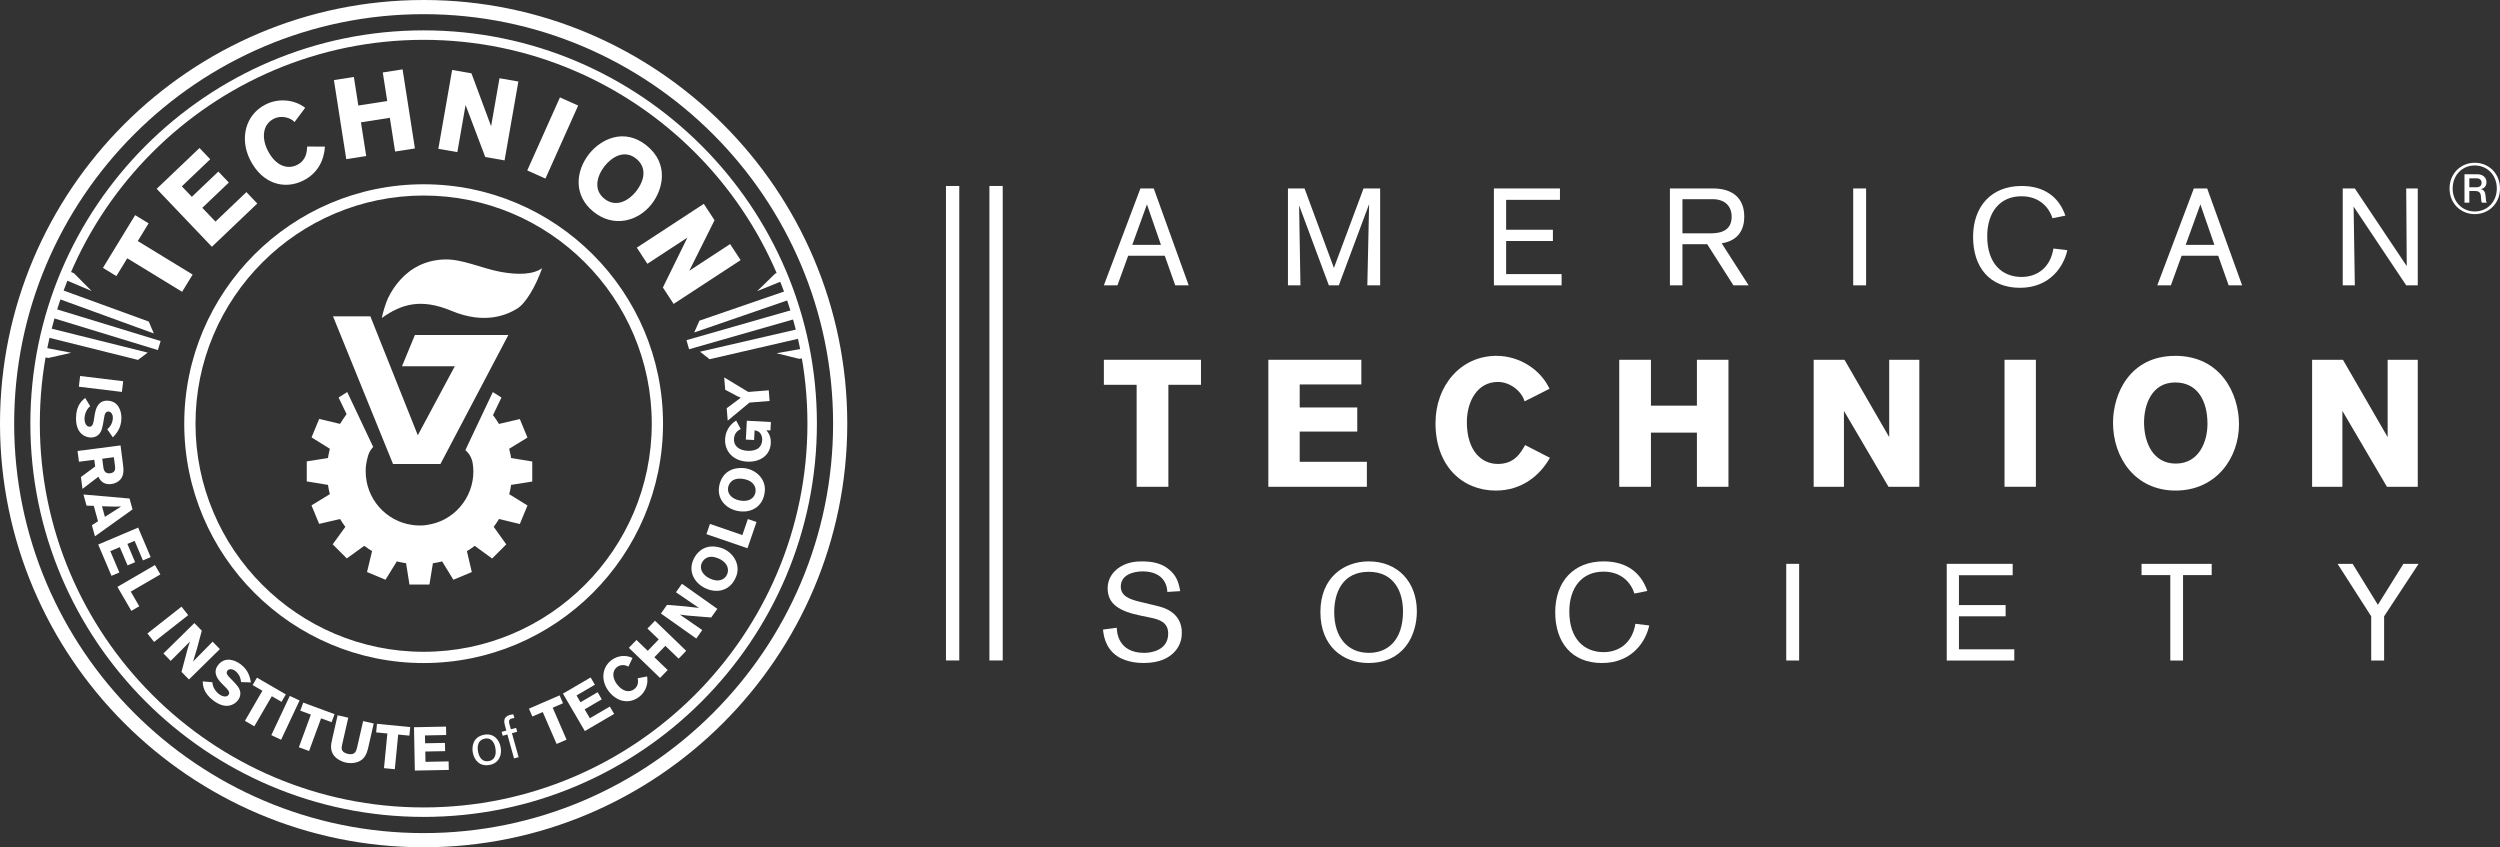 <svg id="Layer_1" xmlns="http://www.w3.org/2000/svg" version="1.1" viewBox="91.86 383.66 926.33 313.94">
  <rect x="91.86" y="383.66" width="926.33" height="313.94" fill="#333333" stroke="none"/>
  <defs>
    <style>
      .st0 {
        fill: #fff;
      }
    </style>
  </defs>
  <path class="st0" d="M259.21,498.86c-11.43-4.78-18.63-2.52-25.89,2.63.4-2.05,1.5-5.68,2.35-7.44,1.17-2.42,2.66-4.66,4.5-6.7,3.72-4.12,9.05-7.35,16.5-7.56,6.54-.18,13.91,3.38,20.71,4.61,6.08,1.1,11.84,1.12,15.35-1.37-2.32,6.62-6.03,12.99-9.21,14.96-3.63,2.25-11.9,6.05-24.31.87"></path>
  <polygon class="st0" points="215.25 500.86 229.09 500.86 246.67 544.93 260.38 519.37 240.81 519.37 245.6 507.78 280.22 507.78 255.06 555.58 237.48 555.58 215.25 500.86"></polygon>
  <path class="st0" d="M248.83,388.91c-83.66,0-151.72,68.06-151.72,151.72s68.06,151.72,151.72,151.72,151.72-68.06,151.72-151.72-68.06-151.72-151.72-151.72M248.83,697.6c-86.55,0-156.97-70.42-156.97-156.97s70.41-156.97,156.97-156.97,156.97,70.42,156.97,156.97-70.41,156.97-156.97,156.97"></path>
  <path class="st0" d="M248.83,398.42c-78.42,0-142.21,63.8-142.21,142.21s63.8,142.21,142.21,142.21,142.21-63.8,142.21-142.21-63.8-142.21-142.21-142.21M248.83,686.35c-80.35,0-145.72-65.37-145.72-145.72s65.37-145.72,145.72-145.72,145.72,65.37,145.72,145.72-65.37,145.72-145.72,145.72"></path>
  <path class="st0" d="M248.83,456.11c-46.61,0-84.53,37.92-84.53,84.53s37.92,84.53,84.53,84.53,84.53-37.92,84.53-84.53-37.92-84.53-84.53-84.53M248.83,629.34c-48.91,0-88.7-39.79-88.7-88.7s39.79-88.7,88.7-88.7,88.7,39.79,88.7,88.7-39.79,88.7-88.7,88.7"></path>
  <path class="st0" d="M280.99,552.03c-.13-.7-.28-1.4-.46-2.09l6.77-4.15-2.83-6.86-7.73,1.81c-.55-.91-1.13-1.82-1.77-2.69-.04-.04-.28-.35-.45-.56l3.15-6.53-3.2-2.03-9.64,20.37-.52,1.19s.67.53,1.26,1.33c.72.97,1.06,2.03,1.06,2.03h0c.12.36.26.79.3.99.21,1.15.33,2.33.33,3.51,0,4.85-1.76,9.53-4.95,13.17-3.15,3.63-7.49,5.98-12.2,6.63l-.15.03s-.86.19-2.51.19-2.69-.18-2.69-.18l-.13-.02c-9.84-1.32-17.27-9.83-17.27-19.82,0-1.8.14-2.94.73-5.29.66-2.63,2.06-3.77,2.06-3.77l-9.63-20.37-3.2,2.03,2.96,6.15c-.7.98-1.84,2.66-2.42,3.63l-7.73-1.86-2.83,6.86,6.78,4.21c-.18.69-.32,1.38-.46,2.08-.08.45-.16.9-.23,1.36l-7.86,1.23v7.43s7.86,1.29,7.86,1.29c.17,1.14.4,2.3.69,3.43l-6.8,4.16,2.84,6.86,7.75-1.82c.6.99,1.24,1.97,1.96,2.92l-4.69,6.46,5.22,5.24,6.47-4.68c.94.72,1.92,1.36,2.9,1.96l-1.87,7.76,6.84,2.85,4.2-6.8c1.13.29,2.28.51,3.43.68l1.25,7.89h7.4l1.29-7.88c1.15-.18,2.3-.4,3.43-.68l4.15,6.8,6.83-2.85-1.81-7.76c.99-.59,1.96-1.24,2.9-1.95l6.44,4.69,5.24-5.25-4.65-6.48c.7-.94,1.35-1.92,1.96-2.91l7.72,1.85,2.83-6.86-6.76-4.19c.29-1.14.52-2.29.69-3.44l7.84-1.25v-7.42l-7.84-1.29c-.06-.45-.14-.9-.23-1.36"></path>
  <polygon class="st0" points="142.91 472.98 163.24 485.4 159.34 491.78 139.01 479.36 134.98 485.96 130 482.91 141.93 463.38 146.92 466.42 142.91 472.98"></polygon>
  <polygon class="st0" points="149.91 453.63 165.78 438.5 169.75 442.67 159.23 452.7 162.94 456.59 172.76 447.23 176.65 451.3 166.82 460.66 171.7 465.77 183.16 454.84 187.19 459.07 170.37 475.1 149.91 453.63"></polygon>
  <path class="st0" d="M212.25,437.99c-.26,4.74-2.46,9.79-7.98,12.56-7.02,3.52-15.25,1.27-19.76-7.7-3.94-7.85-1.72-16.72,5.78-20.49,4.88-2.45,10.76-1.79,14.64,1.25l-3.93,5.27c-1.56-1.71-4.96-2.59-7.67-1.23-4.28,2.15-4.53,7.26-2.31,11.69,2.92,5.82,7.34,7.22,10.91,5.43,3.45-1.73,3.63-4.83,3.76-6.82l6.55.04Z"></path>
  <polygon class="st0" points="238.26 439.81 236.31 427.31 225.6 428.98 227.55 441.48 220.16 442.63 215.59 413.33 222.98 412.18 224.63 422.76 235.34 421.09 233.69 410.51 241.03 409.36 245.6 438.66 238.26 439.81"></polygon>
  <polygon class="st0" points="271.66 441.84 264.37 422.56 261.32 440.03 254.28 438.8 259.39 409.58 266.55 410.83 273.83 430.44 276.94 412.65 283.93 413.87 278.82 443.09 271.66 441.84"></polygon>
  <rect class="st0" x="281.82" y="431.05" width="29.65" height="7.39" transform="translate(-221.36 527.88) rotate(-65.88)"></rect>
  <path class="st0" d="M315.82,457.31c4.31,3.42,9.04.64,11.63-2.62,3.34-4.21,4.17-9.03.06-12.29-4.41-3.5-9.07-.4-11.56,2.73-2.95,3.72-4.31,8.87-.13,12.18M331.38,437.53c8.45,6.72,6.23,16.33,1.85,21.85-4.94,6.22-13.89,8.77-21.35,2.83-7.66-6.09-6.76-15.19-1.69-21.57,4.21-5.3,12.81-9.78,21.2-3.12"></path>
  <polygon class="st0" points="337.48 490.19 346.56 471.7 331.73 481.4 327.82 475.42 352.64 459.19 356.62 465.27 347.27 483.98 362.39 474.09 366.28 480.04 341.46 496.27 337.48 490.19"></polygon>
  <rect class="st0" x="127.28" y="517.93" width="4" height="16.07" transform="translate(-408.41 590.99) rotate(-83.09)"></rect>
  <g>
    <path class="st0" d="M125.28,534.17c-.46.4-.83.74-1.28,1.53-.59,1.06-.81,2.15-.82,3.08-.03,1.59.7,2.97,1.82,2.99,1.27.02,1.51-1.59,1.69-2.77.13-.89.26-1.77.45-2.63.22-.97.98-4.31,4.44-4.25,4.14.07,5.31,3.78,5.26,6.55-.06,3.71-1.89,5.68-3.16,7.05l-2.07-2.99c.51-.49.95-.94,1.32-1.57.33-.56.73-1.58.75-2.6.03-1.59-.87-2.4-1.65-2.42-1.23-.02-1.43,1.34-1.54,2.02-.23,1.7-.7,3.99-1.03,4.9-.72,1.83-2.16,2.74-3.98,2.71-1.16-.02-2.43-.47-3.39-1.33-1.66-1.48-2.1-3.81-2.06-6.06.07-4.53,2.2-6.29,3.38-7.28l1.88,3.08Z"></path>
    <path class="st0" d="M134.06,553.07l-4.31.56.42,3.29c.1.56.38,2.38,2.5,2.11,2.03-.26,1.91-1.73,1.82-2.57l-.44-3.39ZM136.52,548.69l.93,7.18c.19,1.67.44,3.75-.95,5.42-.74.86-1.94,1.54-3.38,1.72-3.2.41-4.28-1.67-4.82-2.7l-5.89,4.5-.57-4.4,5.28-3.89-.32-2.5-5.69.73-.52-3.99,15.93-2.06Z"></path>
    <path class="st0" d="M136.71,571.35c-.84.02-1.72.02-2.57.02-1.25-.01-3.23-.1-4.49-.13l1.08,3.93,5.98-3.81ZM140.96,572.42l-13.92,9.96-1.13-4.12,2.27-1.45-1.57-5.71-2.69-.09-1.13-4.12,17.07,1.49,1.11,4.04Z"></path>
  </g>
  <polygon class="st0" points="143.04 579.15 147.69 590.09 144.81 591.31 141.74 584.06 139.06 585.2 141.93 591.97 139.12 593.15 136.25 586.39 132.73 587.88 136.08 595.78 133.17 597.02 128.25 585.43 143.04 579.15"></polygon>
  <polygon class="st0" points="149.27 593.03 151.29 596.49 140.31 602.87 143.46 608.3 140.53 610 135.37 601.11 149.27 593.03"></polygon>
  <rect class="st0" x="146.03" y="612.95" width="16.07" height="4" transform="translate(-346.99 226.56) rotate(-38.15)"></rect>
  <g>
    <path class="st0" d="M163.87,614.53l2.76,2.81-1.78,6.63c-.72,2.49-.96,3.27-1.44,4.8l7.23-7.35,2.69,2.75-11.46,11.26-2.76-2.81,1.52-5.7c.68-2.71.85-3.26,1.61-5.54l-7.13,7.16-2.69-2.75,11.46-11.26Z"></path>
    <path class="st0" d="M170.55,636.45c.05.61.1,1.11.48,1.93.51,1.1,1.25,1.92,2,2.49,1.27.96,2.81,1.19,3.49.3.77-1.02-.39-2.16-1.24-3-.64-.63-1.28-1.25-1.86-1.92-.66-.75-2.89-3.34-.8-6.09,2.5-3.3,6.18-2.05,8.4-.37,2.96,2.24,3.46,4.88,3.82,6.72l-3.64-.1c-.1-.7-.2-1.32-.49-2-.26-.6-.84-1.52-1.66-2.14-1.27-.96-2.45-.72-2.92-.1-.74.98.23,1.95.72,2.43,1.24,1.2,2.81,2.93,3.34,3.73,1.06,1.66.93,3.36-.17,4.81-.7.93-1.82,1.68-3.08,1.95-2.18.46-4.32-.56-6.11-1.92-3.61-2.74-3.78-5.49-3.87-7.02l3.6.3Z"></path>
  </g>
  <polygon class="st0" points="187.07 634.75 197.77 640.96 196.17 643.72 192.57 641.63 186.09 652.78 182.61 650.76 189.09 639.6 185.47 637.5 187.07 634.75"></polygon>
  <rect class="st0" x="189.59" y="647.67" width="16.07" height="4" transform="translate(-474.39 552.07) rotate(-64.82)"></rect>
  <polygon class="st0" points="204.22 644 215.83 648.28 214.73 651.26 210.83 649.83 206.38 661.93 202.6 660.54 207.05 648.44 203.12 646.99 204.22 644"></polygon>
  <path class="st0" d="M230.34,651.73l-1.99,8.74c-.37,1.5-.73,3.01-1.92,4.23-2.3,2.32-5.81,1.66-6.48,1.51-1.17-.27-2.51-.88-3.45-1.67-2.66-2.24-2.03-4.99-1.53-7.11l1.99-8.74,3.95.9-2.23,9.76c-.18.8-.31,1.47-.16,2.02.3.93,1.31,1.42,2.29,1.64,2.66.61,3.08-1.21,3.38-2.43l2.22-9.74,3.93.9Z"></path>
  <polygon class="st0" points="231.54 651.86 243.86 653.07 243.55 656.24 239.4 655.83 238.15 668.68 234.14 668.28 235.39 655.44 231.23 655.03 231.54 651.86"></polygon>
  <polygon class="st0" points="245.26 653.12 257.13 652.89 257.19 656.01 249.32 656.16 249.38 659.07 256.73 658.93 256.79 661.98 249.44 662.12 249.51 665.94 258.09 665.78 258.15 668.94 245.57 669.18 245.26 653.12"></polygon>
  <g>
    <path class="st0" d="M275.02,659.44c-.8-2-2.28-2.34-3.49-2.11-2.39.46-2.99,2.5-2.53,4.91.43,2.21,1.7,3.87,4,3.42,2.97-.57,2.6-3.7,2.42-4.77-.11-.67-.27-1.16-.4-1.46M273.3,667.09c-3.64.7-5.71-1.73-6.24-4.5-.45-2.35.07-5.9,4.16-6.68,3.48-.67,5.61,1.72,6.15,4.61.59,3.2-.85,5.95-4.06,6.57"></path>
    <path class="st0" d="M281.15,653.89l1.95-.54.4,1.44-1.95.54,2.47,8.88-1.69.47-2.47-8.88-1.73.48-.4-1.44,1.73-.48-.56-2.11c-.22-.88-.75-2.96,1.86-3.68.51-.14.97-.17,1.31-.22l.38,1.36c-.34.05-.75.11-.99.18-1.3.36-1.03,1.4-.8,2.21l.5,1.8Z"></path>
  </g>
  <polygon class="st0" points="287.85 646.24 299.2 641.31 300.47 644.23 296.65 645.89 301.79 657.72 298.1 659.32 292.96 647.49 289.12 649.16 287.85 646.24"></polygon>
  <polygon class="st0" points="300.45 640.67 310.7 634.68 312.28 637.37 305.48 641.35 306.95 643.86 313.3 640.15 314.83 642.78 308.49 646.49 310.42 649.79 317.82 645.46 319.42 648.19 308.56 654.54 300.45 640.67"></polygon>
  <path class="st0" d="M331.65,634.3c.11,1.1.22,2.17-.24,3.65-.24.8-.9,2.5-2.66,3.87-3.35,2.62-7.96,2.3-11.31-1.99-2.93-3.75-2.69-8.69.89-11.49,1.45-1.13,3.13-1.64,4.67-1.63,1.43.01,2.39.39,3.23.73l-1.53,3.22c-.5-.27-1.05-.53-1.97-.57-.99,0-1.71.33-2.23.73-2.04,1.6-1.63,4.33.02,6.45,2.17,2.78,4.67,3.05,6.37,1.72,1.65-1.29,1.42-2.95,1.27-4.02l3.49-.67Z"></path>
  <polygon class="st0" points="334.56 613.66 346.12 624.81 343.32 627.71 338.39 622.96 334.32 627.18 339.25 631.93 336.43 634.85 324.87 623.7 327.69 620.78 331.86 624.81 335.94 620.58 331.76 616.56 334.56 613.66"></polygon>
  <g>
    <path class="st0" d="M336.75,610.99l2.27-3.21,6.84.57c2.58.26,3.39.36,4.98.57l-8.52-5.81,2.22-3.14,13.11,9.28-2.27,3.21-5.88-.48c-2.79-.19-3.36-.26-5.74-.6l8.31,5.74-2.22,3.14-13.11-9.28Z"></path>
    <path class="st0" d="M354.28,590.12c-.96.29-1.83,1.02-2.32,2-1.09,2.18.14,4.52,2.75,5.82,3.42,1.71,5.64.43,6.48-1.27.85-1.71.55-4.15-2.42-5.76-1.48-.81-3.21-1.17-4.49-.79M364.22,598.19c-2.27,4.56-7.07,5.4-11.22,3.33-3.89-1.94-6.35-6.24-4.04-10.87.43-.86,1-1.69,1.74-2.41,3.72-3.64,8.65-1.54,9.63-1.05,2.49,1.24,4.16,3.5,4.65,5.73.46,1.98,0,3.79-.75,5.27"></path>
  </g>
  <polygon class="st0" points="353.62 581.58 354.92 577.79 366.93 581.92 368.97 575.98 372.17 577.08 368.83 586.81 353.62 581.58"></polygon>
  <g>
    <path class="st0" d="M363.4,561.64c-.85.52-1.51,1.45-1.73,2.52-.49,2.38,1.29,4.33,4.15,4.92,3.74.77,5.56-1.04,5.94-2.89.39-1.87-.54-4.15-3.82-4.94-1.63-.41-3.4-.31-4.54.39M375.07,566.88c-1.03,4.99-5.45,7.03-9.99,6.09-4.26-.88-7.74-4.41-6.69-9.46.19-.94.53-1.89,1.06-2.78,2.66-4.47,7.97-3.7,9.04-3.48,2.72.56,4.91,2.32,5.96,4.34.95,1.8.97,3.66.63,5.29"></path>
    <path class="st0" d="M375.84,543.1c.58.69,1.76,2.12,1.62,4.83-.24,4.48-4.02,7.03-8.75,6.78-5.16-.27-8.41-3.8-8.17-8.37.23-4.25,3.06-6.17,4.08-6.87l1.68,3.14c-.89.52-2.35,1.38-2.47,3.61-.16,3.04,2.3,4.33,4.98,4.48,1.82.1,3.32-.32,4.16-1.06.69-.58,1.25-1.64,1.31-2.87.04-.73-.1-1.56-.5-2.24-.63-1.08-1.48-1.26-2.32-1.42l-.19,3.59-3.05-.16.37-6.98,8.91.47-.17,3.13-1.5-.08Z"></path>
    <path class="st0" d="M361.5,539.53l-.37-4.61,5.21-3.89c-.47-.17-.56-.21-1.26-.56l-4.51-2.4-.37-4.56,8.93,5.38,7.58-.61.31,3.95-7.46.6-8.07,6.7Z"></path>
  </g>
  <polygon class="st0" points="125.81 491.49 114.26 486.58 115.62 483.36 119.26 484.91 125.81 491.49"></polygon>
  <polygon class="st0" points="148.86 507.22 111.57 493.64 112.77 490.35 146.98 502.81 148.86 507.22"></polygon>
  <rect class="st0" x="128.57" y="483.96" width="3.5" height="42.97" transform="translate(-391.14 482.27) rotate(-73)"></rect>
  <polygon class="st0" points="142.99 517.02 107.33 508.13 108.18 504.74 146.58 514.31 142.99 517.02"></polygon>
  <polygon class="st0" points="109.8 516.3 105.79 515.52 106.46 512.09 118.23 514.38 109.8 516.3"></polygon>
  <polygon class="st0" points="372.41 491.53 384.04 486.83 382.73 483.58 379.07 485.06 372.41 491.53"></polygon>
  <polygon class="st0" points="349.08 506.85 386.6 493.93 385.46 490.62 351.03 502.47 349.08 506.85"></polygon>
  <rect class="st0" x="345.86" y="503.69" width="43.28" height="3.5" transform="translate(-124.94 120.69) rotate(-15.98)"></rect>
  <polygon class="st0" points="354.78 516.76 390.59 508.49 389.8 505.08 351.24 513.98 354.78 516.76"></polygon>
  <polygon class="st0" points="387.98 516.62 392 515.9 391.39 512.46 379.59 514.54 387.98 516.62"></polygon>
  <polygon class="st0" points="524.78 526.24 524.78 564.03 513.02 564.03 513.02 526.24 500.88 526.24 500.88 516.97 536.86 516.97 536.86 526.24 524.78 526.24"></polygon>
  <polygon class="st0" points="561.82 516.97 596.28 516.97 596.28 526.11 573.44 526.11 573.44 534.64 594.77 534.64 594.77 543.57 573.44 543.57 573.44 554.77 598.33 554.77 598.33 564.03 561.82 564.03 561.82 516.97"></polygon>
  <path class="st0" d="M666.15,553.3c-3.7,6.53-10.37,12.13-20.07,12.13-12.35,0-22.32-9.06-22.32-24.99,0-13.93,9.38-24.93,22.58-24.93,8.58,0,16.38,5.14,19.67,12.2l-9.24,4.67c-.99-3.53-5.15-7.2-9.9-7.2-7.53,0-11.49,7.07-11.49,14.93,0,10.33,5.22,15.46,11.49,15.46s8.52-4.26,10.1-7l9.18,4.73Z"></path>
  <polygon class="st0" points="720.62 564.03 720.62 543.96 703.59 543.96 703.59 564.03 691.84 564.03 691.84 516.97 703.59 516.97 703.59 533.97 720.62 533.97 720.62 516.97 732.31 516.97 732.31 564.03 720.62 564.03"></polygon>
  <polygon class="st0" points="791.61 564.03 775.1 535.9 775.1 564.03 763.88 564.03 763.88 516.97 775.3 516.97 791.87 545.63 791.87 516.97 803.03 516.97 803.03 564.03 791.61 564.03"></polygon>
  <rect class="st0" x="834.6" y="516.97" width="11.62" height="47.05"></rect>
  <path class="st0" d="M898.05,555.43c8.64,0,11.75-8.13,11.75-14.73,0-8.53-3.7-15.33-11.95-15.33-8.85,0-11.55,8.47-11.55,14.8,0,7.53,3.36,15.26,11.75,15.26M897.85,515.51c16.97,0,23.63,14.13,23.63,25.33,0,12.6-8.52,24.59-23.5,24.59s-23.18-12.19-23.18-25.12c0-10.73,6.21-24.79,23.04-24.79"></path>
  <polygon class="st0" points="976.56 516.97 976.56 545.63 959.99 516.97 948.57 516.97 948.57 564.03 959.79 564.03 959.79 535.9 976.3 564.03 987.72 564.03 987.72 516.97 976.56 516.97"></polygon>
  <path class="st0" d="M516.84,459.39l-5.44,15h10.63l-5.19-15ZM527.32,489.39l-3.88-10.98h-13.55l-3.98,10.98h-5.04l13.55-35.9h4.94l12.95,35.9h-4.99Z"></path>
  <path class="st0" d="M598.5,489.39c0-.97.66-30.1.66-30.1l-11.23,30.1h-3.68l-11.03-29.64s.5,28.58.5,29.64h-4.63v-35.9h6.15l10.88,29.44,10.98-29.44h6.15v35.9h-4.74Z"></path>
  <polygon class="st0" points="645.4 489.39 645.4 453.49 669.87 453.49 669.87 457.71 649.93 457.71 649.93 468.79 667.26 468.79 667.26 472.96 649.93 472.96 649.93 485.22 670.48 485.22 670.48 489.39 645.4 489.39"></polygon>
  <path class="st0" d="M725.74,470.12c4.08,0,7.75-1.22,7.75-6.15,0-4.02-2.57-6.51-7.1-6.51h-11.13v12.66h10.48ZM734.15,489.39l-9.72-15.25h-9.17v15.25h-4.64v-35.9h16.02c6.8,0,11.53,3.25,11.53,10.47,0,4.37-1.86,8.8-8.36,9.86l9.97,15.56h-5.64Z"></path>
  <rect class="st0" x="778.53" y="453.49" width="4.78" height="35.9"></rect>
  <path class="st0" d="M857.86,476.37c-1.21,5.8-6.29,13.93-17.53,13.93s-17.38-7.62-17.38-18.86,6.7-18.87,17.98-18.87c8.46,0,13.85,4.12,16.22,10.99l-4.79.96c-1.26-4.02-4.84-8.14-11.48-8.14-8.11,0-12.69,6.05-12.69,14.8,0,10.27,5.59,15.1,12.74,15.1,5.54,0,10.63-3.25,11.79-10.53l5.14.61Z"></path>
  <path class="st0" d="M907.17,459.39l-5.44,15h10.63l-5.19-15ZM917.65,489.39l-3.88-10.98h-13.55l-3.98,10.98h-5.04l13.55-35.9h4.94l12.95,35.9h-4.99Z"></path>
  <g>
    <path class="st0" d="M983.44,489.39l-19.49-29.19s.45,28.48.45,29.19h-4.48v-35.9h4.48l19.24,28.78s-.2-27.66-.2-28.78h4.28v35.9h-4.28Z"></path>
    <path class="st0" d="M505.66,616.28c.05,1.42.35,9.29,10.2,9.29,2.97,0,8.85-1.17,8.85-7.15,0-4.01-2.92-5.18-6.74-5.94l-3.22-.66c-7.99-1.62-12.47-4.21-12.47-10.2,0-2.84,1.26-5.22,3.37-7,3.42-2.84,7.49-2.94,9.2-2.94,3.52,0,6.94.46,9.8,2.69,3.12,2.39,3.92,4.97,4.52,8.32l-4.78.3c0-2.03-1.1-7.61-9.15-7.61-3.37,0-8.09,1.22-8.09,5.63,0,3.45,3.07,4.67,7.09,5.63l6.48,1.57c1.66.4,9.05,2.03,9.05,9.89,0,1.42-.2,4.62-2.96,7.36-1.96,1.93-5.18,3.86-11.21,3.86-1.16,0-5.98-.05-9.7-2.49-4.72-3.1-5.18-8.37-5.33-9.9l5.08-.66Z"></path>
    <path class="st0" d="M599.1,625.57c7.04,0,12.62-4.77,12.62-15.38,0-7.1-3.16-14.66-12.72-14.66s-12.77,7.51-12.77,14.97c0,9.23,4.88,15.07,12.87,15.07M598.85,629.32c-9.2,0-17.74-6.04-17.74-18.88s8.8-18.77,17.9-18.77c10.81,0,17.84,7.66,17.84,18.52,0,8.73-4.72,19.13-18,19.13"></path>
    <path class="st0" d="M702.95,615.42c-1.2,5.78-6.28,13.91-17.49,13.91s-17.34-7.61-17.34-18.83,6.69-18.83,17.95-18.83c8.44,0,13.82,4.11,16.18,10.96l-4.78.96c-1.26-4.01-4.82-8.12-11.46-8.12-8.09,0-12.67,6.04-12.67,14.76,0,10.25,5.58,15.07,12.72,15.07,5.53,0,10.6-3.25,11.76-10.5l5.13.61Z"></path>
  </g>
  <rect class="st0" x="753.72" y="592.58" width="4.78" height="35.82"></rect>
  <polygon class="st0" points="813.19 628.41 813.19 592.58 837.62 592.58 837.62 596.8 817.71 596.8 817.71 607.86 835.01 607.86 835.01 612.02 817.71 612.02 817.71 624.25 838.22 624.25 838.22 628.41 813.19 628.41"></polygon>
  <polygon class="st0" points="900.75 596.75 900.75 628.41 896.03 628.41 896.03 596.75 885.37 596.75 885.37 592.59 911.36 592.59 911.36 596.75 900.75 596.75"></polygon>
  <polygon class="st0" points="982.39 592.59 972.94 607.76 963.59 592.59 958.01 592.59 970.47 612.02 970.47 628.41 975.25 628.41 975.25 612.02 988.02 592.59 982.39 592.59"></polygon>
  <rect class="st0" x="442.37" y="452.57" width="4.93" height="175.81"></rect>
  <rect class="st0" x="458.47" y="452.57" width="4.93" height="175.81"></rect>
  <path class="st0" d="M999.49,453.5c0-5.47,4.09-9.53,9.35-9.53s9.35,4.06,9.35,9.53-4.09,9.5-9.35,9.5-9.35-4.04-9.35-9.5ZM1017.01,453.5c0-4.91-3.5-8.53-8.18-8.53s-8.18,3.63-8.18,8.53,3.5,8.51,8.18,8.51,8.18-3.6,8.18-8.51ZM1005.03,448.24h4.85c1.94,0,3.3,1.2,3.3,2.91,0,1.25-.61,2.2-1.97,2.58v.05c1.07.31,1.46.95,1.61,2.33.15,1.56.18,2.43.49,2.55v.1h-1.79c-.26-.13-.33-1.02-.41-2.4-.08-1.3-.72-1.92-2.07-1.92h-2.22v4.32h-1.79v-10.53ZM1006.82,453.04h2.63c1.28,0,1.92-.64,1.92-1.64s-.59-1.66-1.89-1.66h-2.66v3.3Z"></path>
</svg>
